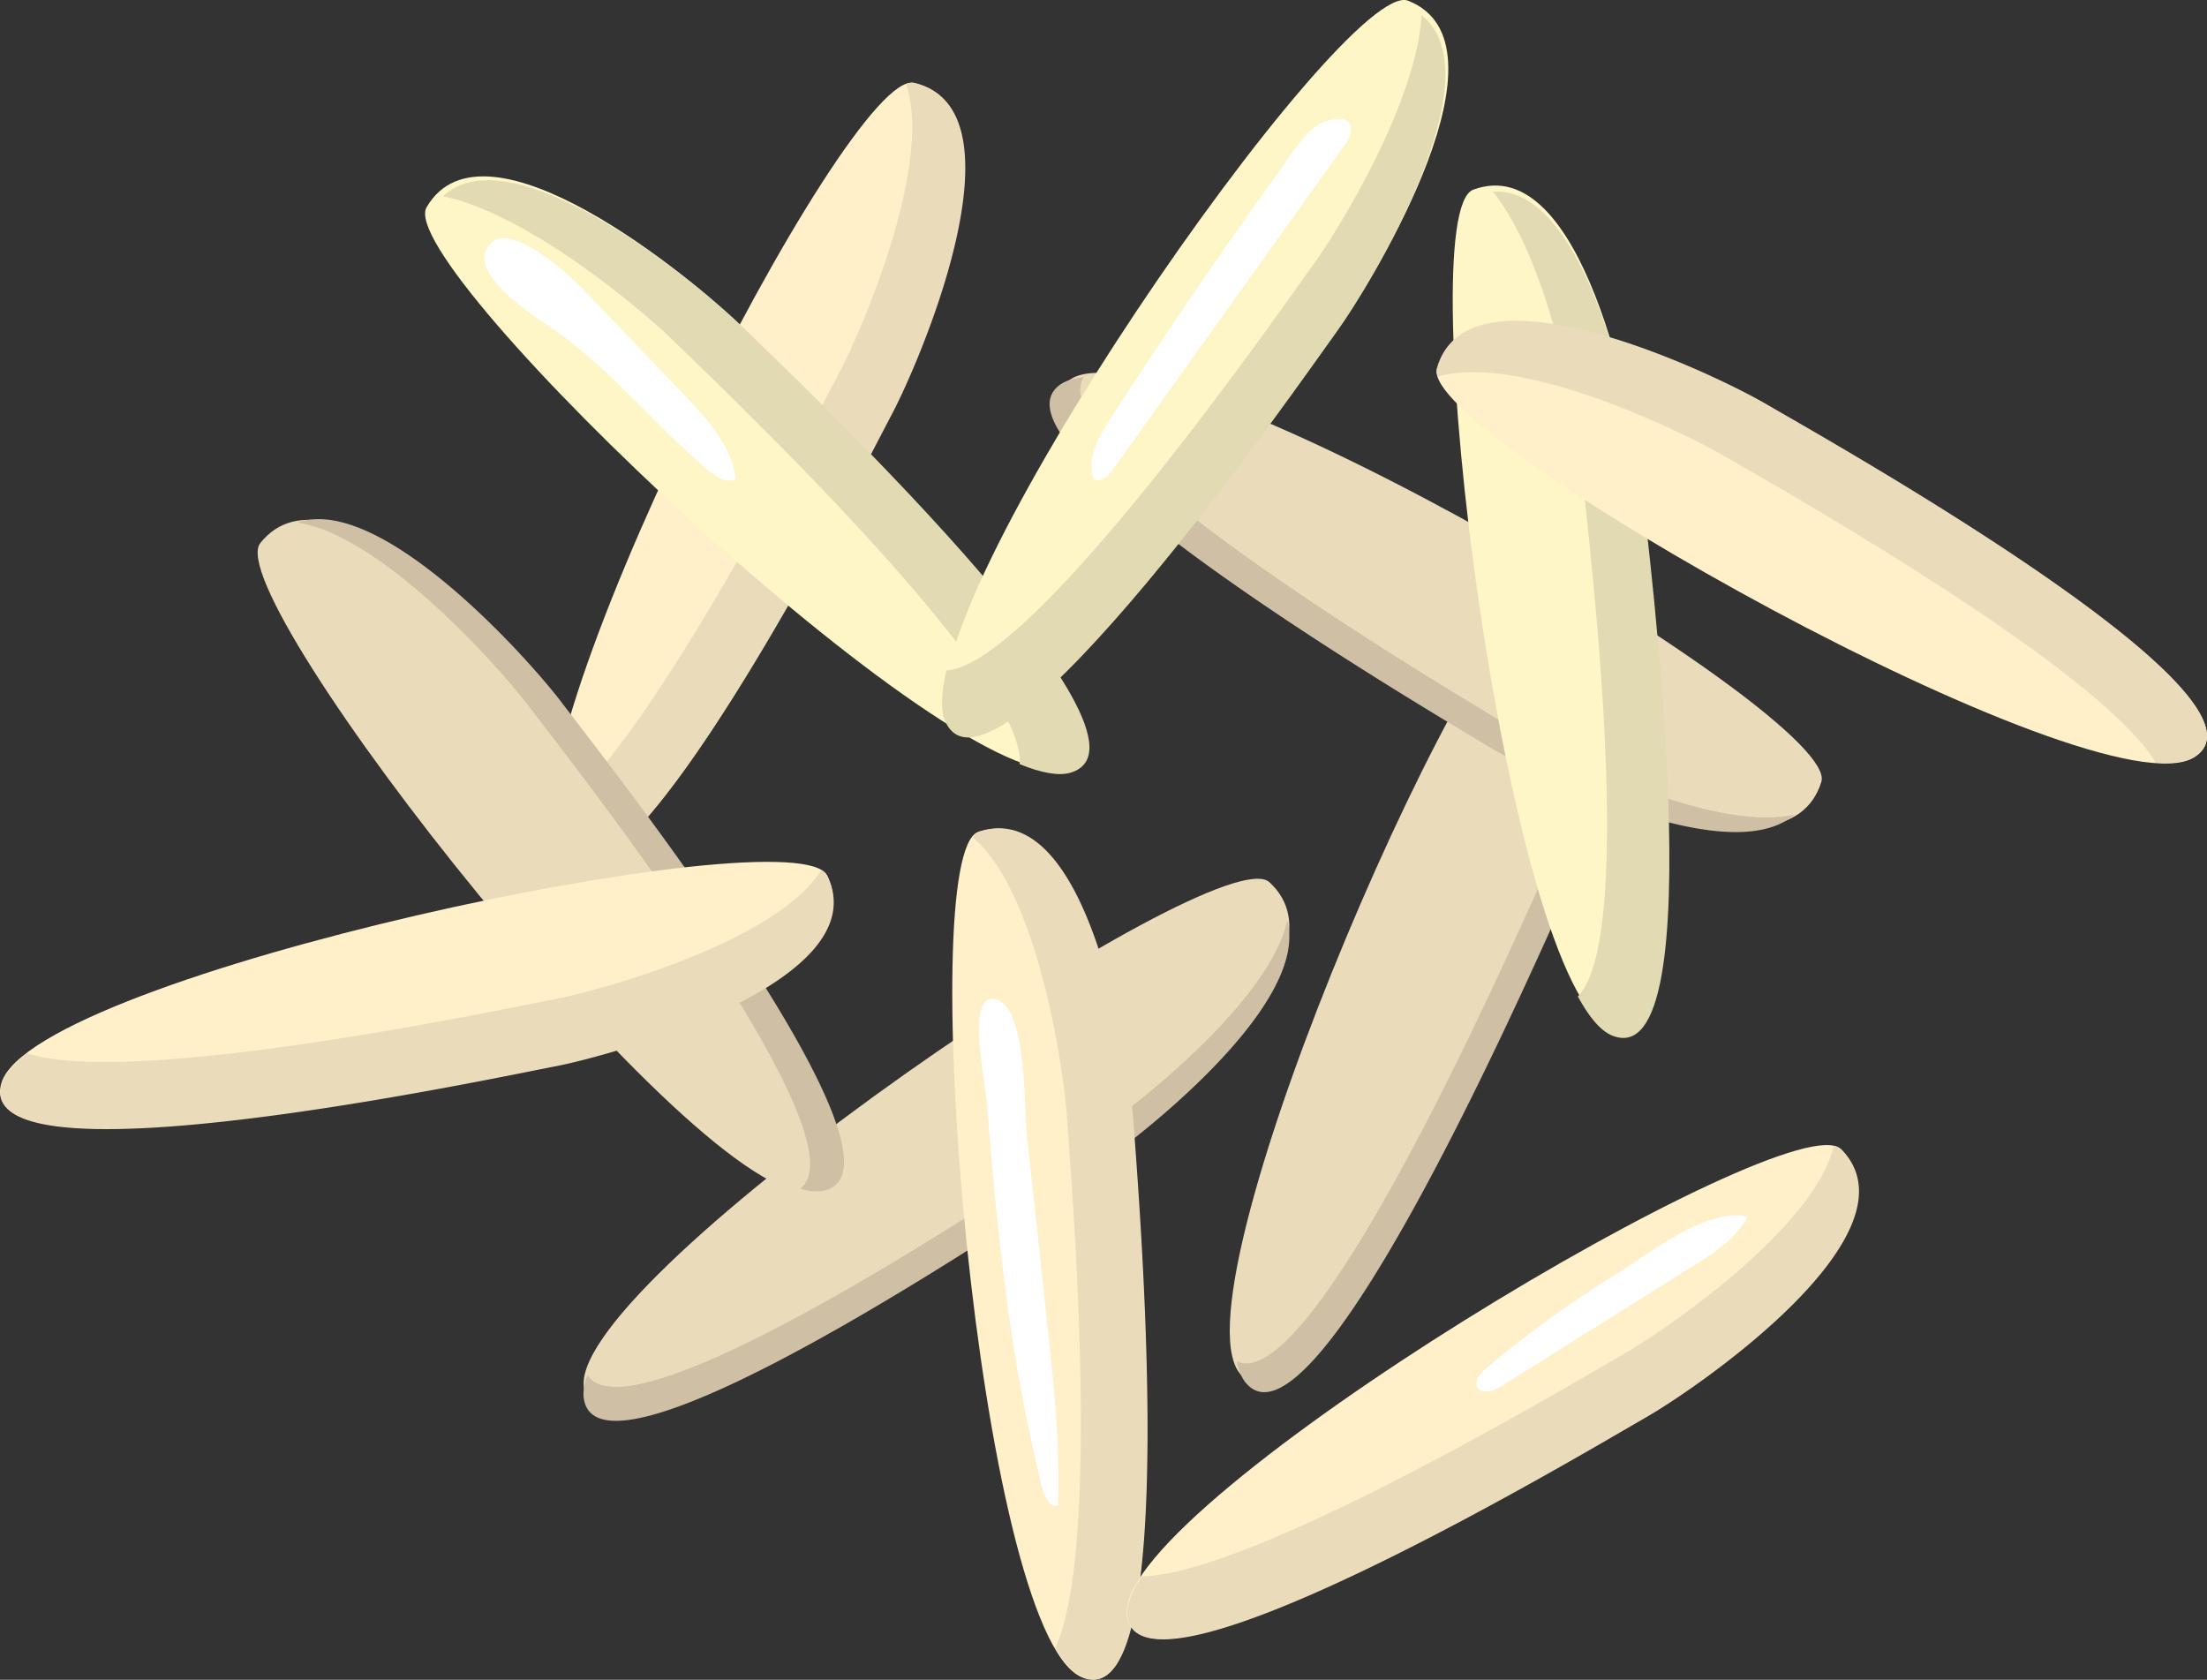 <svg xmlns="http://www.w3.org/2000/svg" viewBox="0 0 614.79 467.91"><rect x="0" y="0" width="614.79" height="467.91" fill="#333333" stroke="none"/><defs><style>.cls-1{fill:#fff0c9;}.cls-2{fill:#eadbbb;}.cls-3{fill:#cebfa5;}.cls-4{fill:#fef6c7;}.cls-5{fill:#e2dab3;}.cls-6{fill:#fff;}</style></defs><g id="Ebene_2" data-name="Ebene 2"><g id="Layer_2" data-name="Layer 2"><path class="cls-1" d="M254.57,23.11c-18.48-4.48-116.67,189-99.33,215.24s85.14-108.11,93-122.93S286.1,30.74,254.57,23.11Z"/><path class="cls-2" d="M254.78,23.1a4,4,0,0,0-2.39.31c7.66,22.5-12.46,68.87-18.71,80.62-6.54,12.28-54.25,106.7-80.25,123.69-.14,4.68.49,8.31,2,10.63,17.34,26.23,85.14-108.11,93-122.93S286.31,30.74,254.78,23.1Z"/><path class="cls-2" d="M353.6,245.73c-14-12.85-193.54,109-191,140.33s126.81-53.43,140.87-62.58S377.51,267.67,353.6,245.73Z"/><path class="cls-3" d="M303.43,316.82c-13.41,8.72-127,86.17-139.76,66.24a13.16,13.16,0,0,0-1.12,5.8c2.49,31.35,126.81-53.43,140.88-62.58,12.54-8.16,61.61-46.14,55.15-69.82C353.35,279.71,314.4,309.68,303.43,316.82Z"/><path class="cls-2" d="M432.65,162C414,158.56,326.43,357.1,345.18,382.35s79.13-112.58,86.19-127.8S464.55,167.93,432.65,162Z"/><path class="cls-3" d="M427.84,248.9c-6.73,14.51-61.92,140.43-83.3,130.31a13.24,13.24,0,0,0,2.12,5.51c18.75,25.25,79.13-112.58,86.2-127.8,6.3-13.57,27.74-71.8,9.7-88.45C450.46,191,433.35,237,427.84,248.9Z"/><path class="cls-2" d="M507.36,217.8C513,199.64,325.9,89.69,298.65,105.39s102.66,91.64,117,100.42S497.79,248.8,507.36,217.8Z"/><path class="cls-3" d="M421.62,203c-13.63-8.37-132.3-77.78-119.77-97.85a13.21,13.21,0,0,0-5.72,1.48c-27.25,15.69,102.65,91.64,117,100.42,12.75,7.83,68.1,35.88,86.73,19.89C476.56,232.14,432.78,209.81,421.62,203Z"/><path class="cls-2" d="M72.51,151.28C60.67,166.15,194.84,336.68,225.94,332s-62.23-122.74-72.35-136.13S92.71,125.89,72.51,151.28Z"/><path class="cls-3" d="M147,196.33c9.65,12.76,94.89,120.62,75.91,134.75a13.38,13.38,0,0,0,5.87.71c31.09-4.69-62.22-122.74-72.34-136.13-9-11.93-50.36-58.21-73.54-50.1C106.41,149.14,139.05,185.89,147,196.33Z"/><path class="cls-4" d="M410.37,52.85c-17.81,6.64,9.27,221.93,38.33,233.94s9.95-137.25,8.17-153.94S440.77,41.5,410.37,52.85Z"/><path class="cls-5" d="M457.22,134.5c-1.66-15.72-14.48-82.84-41.36-81.12,15.17,18.77,22.76,59.82,24,71.66,1.58,14.88,16.95,135.12-.33,152.53,3.11,5.73,6.29,9.54,9.5,10.87C478.12,300.45,459,151.19,457.22,134.5Z"/><path class="cls-4" d="M118.83,57.74c-9.54,16.44,148,165.59,178.12,156.42S217.51,101.8,205.55,90,135.11,29.68,118.83,57.74Z"/><path class="cls-5" d="M206.87,91.09C195.6,80,143.09,36.28,123.41,54.66c23.64,4.88,55.56,31.77,64.05,40.13,10.67,10.49,98.87,93.64,96.57,118.06,6,2.46,10.92,3.38,14.24,2.37C328.35,206.05,218.83,102.86,206.87,91.09Z"/><path class="cls-1" d="M272.51,231.76c-18.07,5.9,0,222.12,28.58,235.33s15.64-136.72,14.56-153.47S303.35,221.69,272.51,231.76Z"/><path class="cls-2" d="M272.69,231.65a4,4,0,0,0-1.87,1.51c18.34,15.12,25.58,65.15,26.43,78.43.9,13.88,9.91,119.29-3.29,147.41,2.35,4.05,4.79,6.81,7.31,8,28.54,13.2,15.63-136.72,14.56-153.47S303.53,221.58,272.69,231.65Z"/><path class="cls-1" d="M230.39,243.89C222.29,226.69,10,271.55.45,301.51s137.6-1.49,154.08-4.64S244.22,273.24,230.39,243.89Z"/><path class="cls-2" d="M230.52,244.05a3.93,3.93,0,0,0-1.73-1.66c-12.72,20.08-61.46,33.48-74.53,36C140.59,281,37.13,303,7.59,293.43c-3.73,2.83-6.17,5.59-7,8.24-9.56,30,137.6-1.48,154.08-4.63S244.35,273.4,230.52,244.05Z"/><path class="cls-1" d="M512.8,320.12c-13.23-13.65-199.57,97.5-198.92,128.94S443.6,403.12,458.17,394.8,535.39,343.41,512.8,320.12Z"/><path class="cls-2" d="M513,320.23a3.9,3.9,0,0,0-2.18-1c-5.54,23.11-47.31,51.57-58.87,58.16-12.09,6.9-102.84,61.25-133.91,61.73-2.61,3.88-4,7.28-4,10.06.65,31.44,129.71-45.94,144.29-54.25S535.56,343.52,513,320.23Z"/><path class="cls-1" d="M400.29,102.73C395,121,584.21,227.26,611.15,211s-104.42-89.62-118.89-98.12S409.24,71.55,400.29,102.73Z"/><path class="cls-2" d="M400.29,102.52a4,4,0,0,0,.21,2.39c22.8-6.7,68.28,15.36,79.76,22.1,12,7,104.32,58.69,120.2,85.39,4.67.34,8.32-.14,10.7-1.57,26.94-16.22-104.42-89.62-118.9-98.12S409.25,71.34,400.29,102.52Z"/><path class="cls-4" d="M392.26.2c-17.69-7-141.54,171.18-128,199.55s99.19-95.38,109-109S422.44,12.1,392.26.2Z"/><path class="cls-5" d="M372.48,92.24c9.27-12.8,44.64-71.27,23.51-88C394.71,28.37,372.9,64,365.91,73.61c-8.77,12.11-77.77,111.78-102.26,113.16-1.52,6.34-1.71,11.31-.21,14.44C277,229.58,362.63,105.83,372.48,92.24Z"/><path class="cls-6" d="M290.14,413.8c.74,3,2.55,6.65,4.57,5.48.65-16.85-1.18-33.86-3-50.72q-2.81-26-5.62-51.92c-.95-8.82,0-35.22-8.34-38.14-8.89-3.13-3.41,21.55-2.85,28.58,1.32,16.93,2.85,33.85,5,50.68A486.29,486.29,0,0,0,290.14,413.8Z"/><path class="cls-6" d="M356.54,47.39q-24.48,34.08-47.27,69.32c-3.27,5-6.64,11.07-4.65,16.74,1.95,1.12,4.15-.94,5.46-2.77l64.46-90.21a9,9,0,0,0,1.57-2.88c1.62-6.35-5.68-4.32-7.93-3.33C363.82,36.19,359.23,43.63,356.54,47.39Z"/><path class="cls-6" d="M413.81,381.32c-1.52,1.28-3.17,3.23-2.28,5,1.12,2.23,4.5,1.2,6.61-.13l54.1-33.91c5.63-3.53,11.37-7.29,14.57-13.31-11.16-2.84-27.43,10.3-36.51,15.89A301.56,301.56,0,0,0,413.81,381.32Z"/><path class="cls-6" d="M155.77,92.85c15.22,11,27.11,26,41.44,38.1,2.21,1.86,5.15,3.77,7.77,2.55-1.16-9.36-8-16.86-14.54-23.67q-14-14.6-27.95-29.18c-3.65-3.81-22.15-21.34-27-11.14C131.53,77.82,151,89.4,155.77,92.85Z"/></g></g></svg>